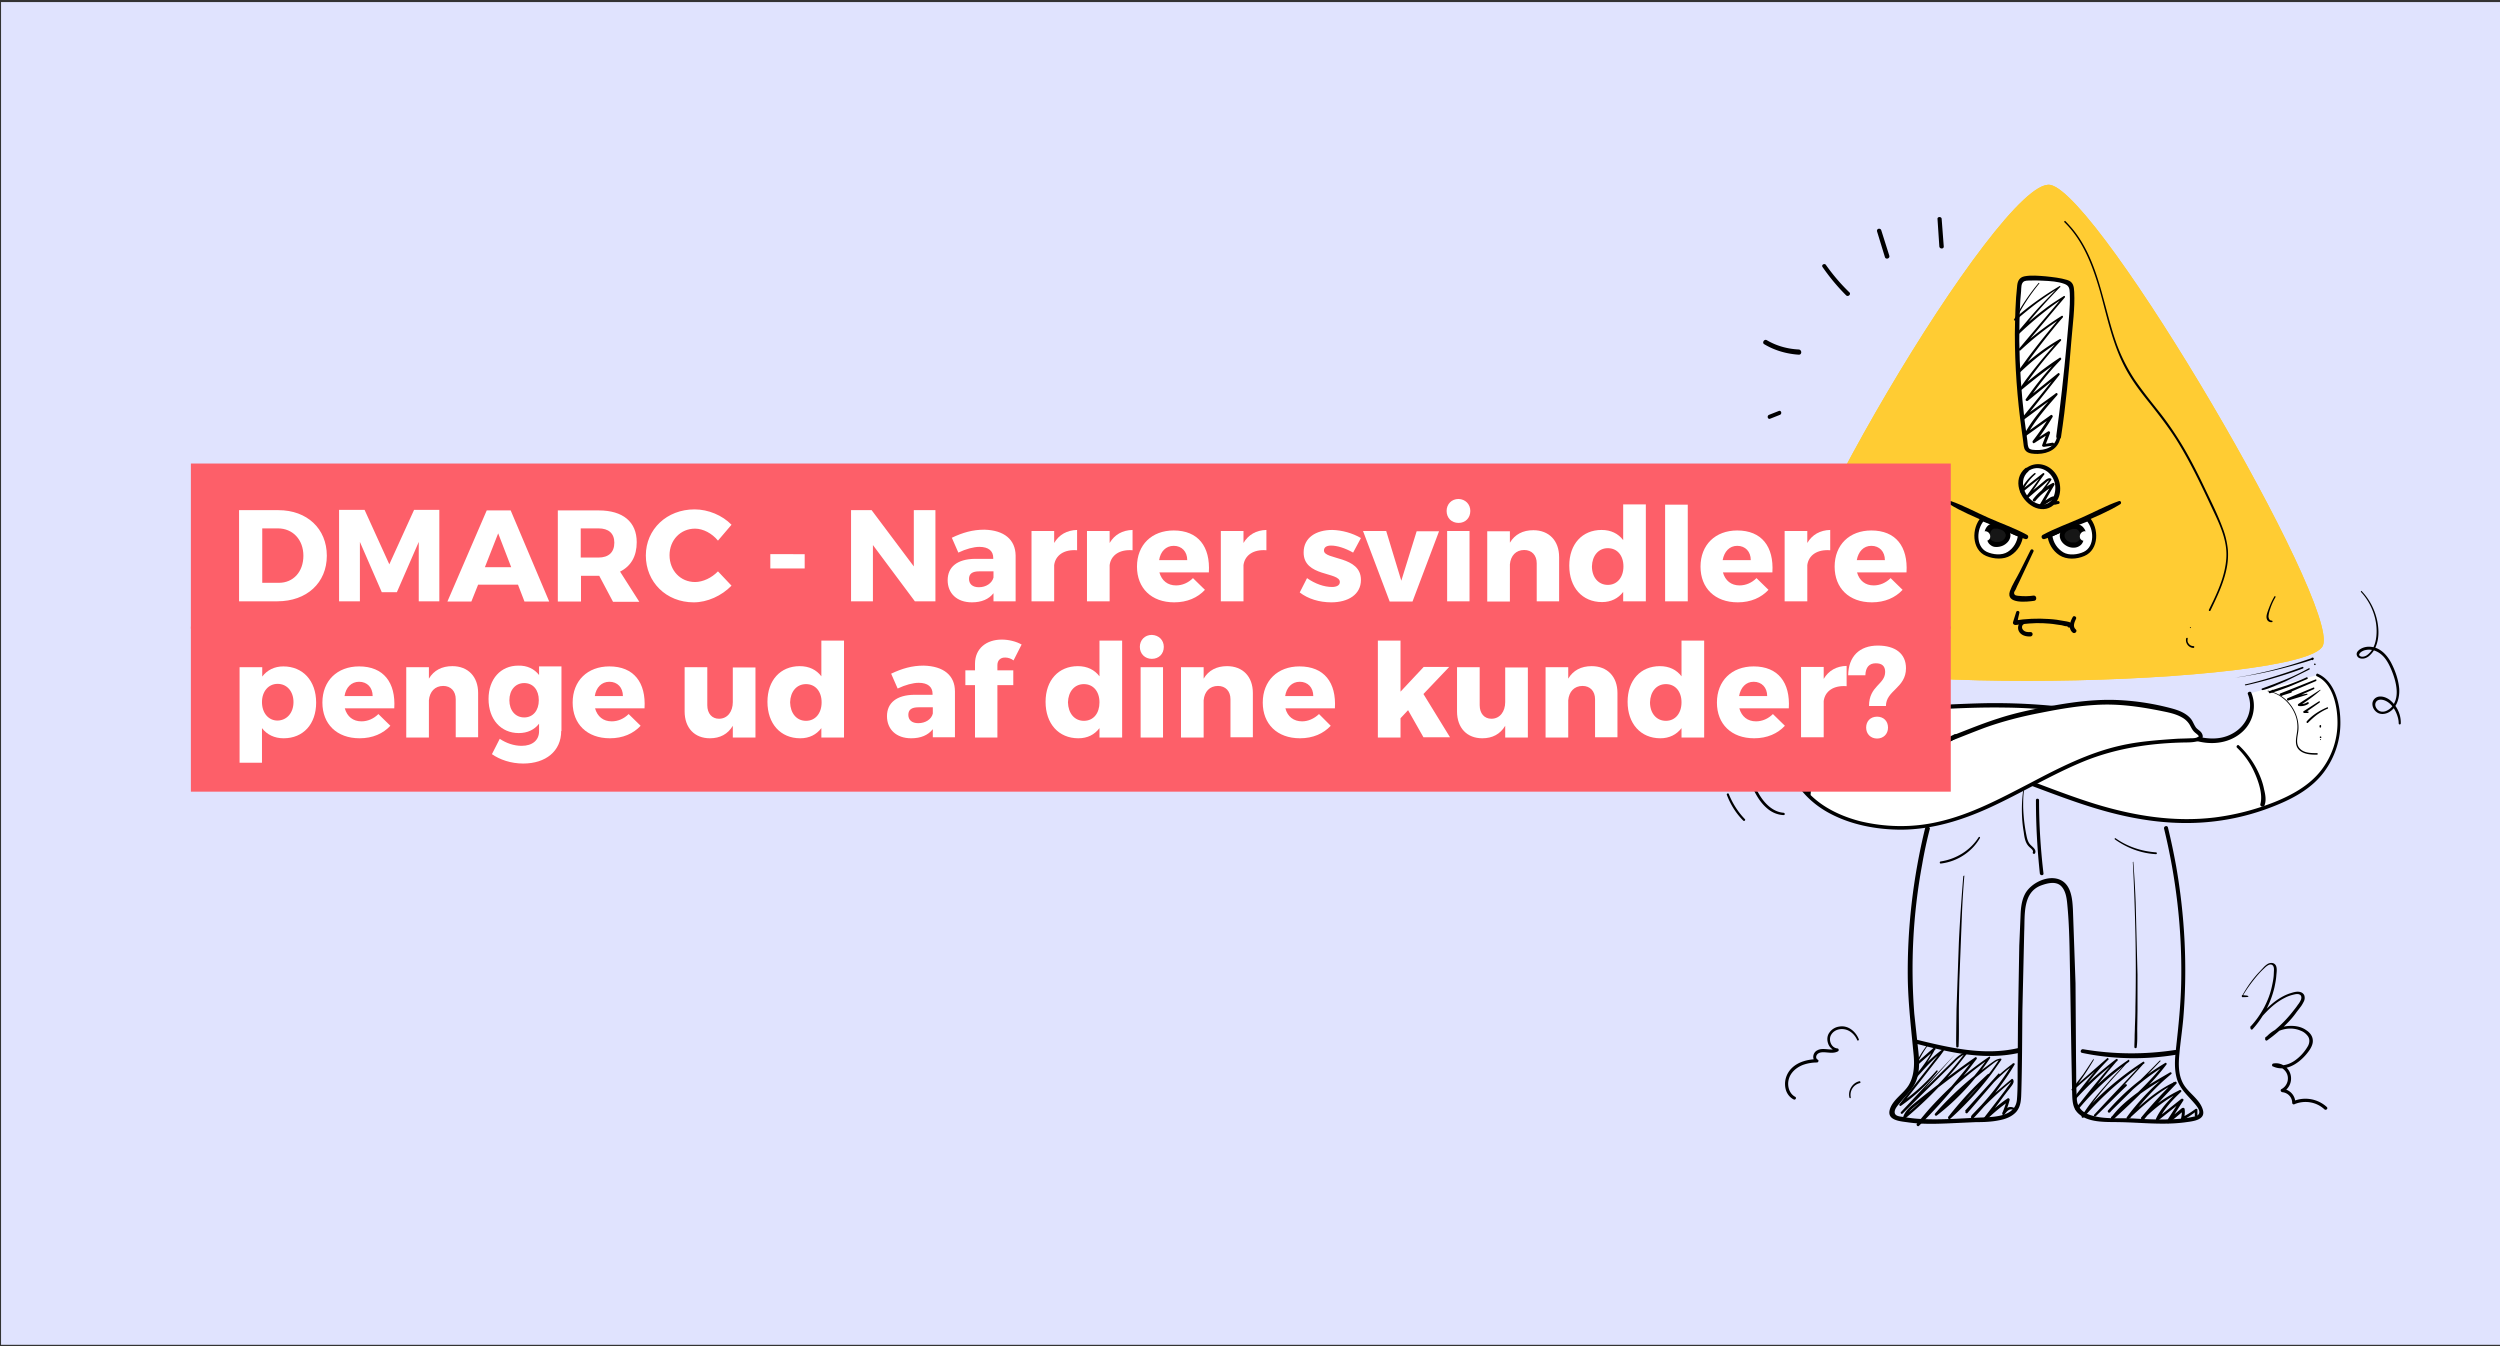 <svg xmlns="http://www.w3.org/2000/svg" viewBox="0 0 960 517" xmlns:v="https://vecta.io/nano"><rect x="0" y="0" width="960" height="517" fill="#333333" stroke="none"/><path fill="#e0e3fe" d="M.4.8h960v515.6H.4z"/><g fill="#fc3"><use href="#B"/><use href="#B"/></g><path d="M779.7 211.3l-4.2 8.4c-1.2 2.4-2.8 4.8-3.7 7.3-1.7 5.1 6.7 4.1 9.4 3.7 1.1-.2.9-2.1-.3-2-1.9.3-3.9.3-5.8.1-.8-.1-1.6-.1-1.7-1.1 0-.4.4-1 .6-1.3.4-1 .9-2 1.4-3l5.4-11.5c.5-.7-.7-1.4-1.1-.6h0z"/><path fill="#fff" d="M787.1 205.5c0 .7.2 1.3.4 2 1 3 3.9 6 7.2 6.2l2.1-.1c1.1-.1 2.1-.3 3.2-.7 3.9-1.6 4.5-5.2 3.9-8.9-.3-1.7-1-3.4-2.2-4.6-.4.1-.7.3-1.1.4-4.6 1.7-9.1 3.7-13.5 5.7z"/><path d="M786.2 205.5c.3 3.1 2 6 4.6 7.7 2.8 1.8 6.6 1.6 9.6.3 5.7-2.4 5.7-10.8 1.9-14.9-.2-.2-.5-.3-.8-.2-5 1.9-9.9 4.1-14.8 6.3-1 .5-.1 1.9.9 1.5 4.7-2.1 9.5-4.3 14.4-6.1l-.8-.2c2.9 3.1 3.3 9.9-1 12-2.3 1.1-5.7 1.5-7.9.2-2.3-1.4-3.9-3.8-4.2-6.5-.3-1.2-2-1.2-1.9-.1z"/><path fill="#161616" d="M799.7 205.8c0 .4-.1.8-.3 1.1-2.3 5-10.3.4-7-3.4.9-1.1 3.6-1.8 4.9-1.5 1.7.3 2.5 2.2 2.4 3.8z"/><path d="M799.4 205.8c0 .5-.3 1-.7 1.3-.1.1-.3.2-.4.4l-.2.2c-.1.1 0 0 0 0l-.1.1c-.1.1-.2.2-.4.2 0 0-.1 0-.1.1 0 0 .1-.1 0 0-.1 0-.2.1-.2.1-.1.1-.3.1-.4.1h-.2-.1c-.1 0 .2 0 0 0h-.9c-.2 0 .2 0-.1 0h-.2c-.1 0-.3-.1-.4-.1s-.1 0-.2-.1c-.1 0-.2-.1-.1 0-.1-.1-.3-.1-.4-.2s-.2-.1-.4-.2c-.1 0-.1-.1-.2-.1-.1-.1.1 0 .1 0l-.1-.1-.3-.3c-.1-.1-.1-.1-.1-.2l-.1-.1c.1.1-.1-.1-.1-.1 0-.1-.1-.1-.1-.2s-.1-.1-.1-.2-.1-.2 0-.1c0-.1-.1-.2-.1-.4v-.2c0-.1 0 .2 0 0v-.4c0-.2 0 .2 0 0 0-.1 0-.2.1-.2 0-.1 0-.1.1-.2.1-.2-.1.1 0-.1s.2-.3.3-.4 0 0 0 0l.1-.1c0-.1.1-.1.2-.2l.1-.1c-.1.1 0 0 .1 0l.1-.1c.3-.2.7-.4 1.1-.5.2-.1.4-.1.6-.2.1 0 .2 0 .3-.1.1 0 .4-.1.2 0h.7.3.1c.1 0-.2-.1 0 0 .1 0 .2.1.3.1 0 0 .2.1 0 0-.1-.1.1.1.1.1.1 0 .3.2.2.1l.3.3.1.1c.1.1-.1-.1 0 0s.1.2.2.3.1.2.2.3-.1-.2 0 0c0 .1 0 .1.1.2.1.2.2.5.2.7 0 .1.1.2.1.4 0 .1 0 0 0 0v.3c0 .5.4.9.9 1s1-.2 1.1-.7c.2-1.2 0-2.5-.8-3.5-.7-1-1.9-1.6-3.2-1.6-1.2 0-2.3.3-3.4.8a4.73 4.73 0 0 0-2.2 2c-1.7 3.2 1.8 6.5 5 6.3 1 0 1.9-.4 2.6-1 .9-.8 1.2-2 1.2-3.2-.1-.7-.7-.7-.8-.3z"/><path d="M813.7 192.4c-4.9 1.7-9.6 4.3-14.4 6.4-4.9 2.2-10.1 4-14.9 6.6-.9.5-.3 1.9.7 1.6 4.9-1.6 9.7-4.2 14.5-6.3 4.9-2.2 10.1-4.3 14.6-7.1.6-.4.2-1.4-.5-1.2z"/><path d="M801.5 204.4c-.5-.6-1.5-.5-2.1 0s-.9 1.3-.7 2.1 1 1.3 1.8 1.1c1-.3 1.3-1.5 1.3-2.5m-26 .4c0 .7-.2 1.3-.4 2-1 3-3.9 6-7.2 6.2-.7 0-1.4 0-2.1-.1-1.1-.1-2.1-.3-3.2-.7-3.9-1.6-4.5-5.2-3.9-8.9.3-1.7 1-3.4 2.2-4.6.4.1.7.3 1.1.4 4.5 1.7 9 3.7 13.5 5.7z" fill="#fff"/><path d="M774.9 205.5c-.3 2.6-1.7 5-3.9 6.4-2.3 1.5-5.7 1.1-8.1 0-4.3-2.1-3.9-8.9-1-12l-.8.2c4.9 1.9 9.6 4 14.4 6.1 1 .5 1.9-1 .9-1.5-4.9-2.2-9.8-4.4-14.8-6.3-.3-.1-.6 0-.8.2-3.8 4.1-3.8 12.5 1.9 14.9 2.9 1.2 6.7 1.5 9.4-.2s4.5-4.6 4.8-7.9c-.2-1-1.9-1-2 .1z"/><path fill="#161616" d="M763.1 205.8c0 .4.1.8.3 1.1 2.3 5 10.3.4 7-3.4-.9-1.1-3.6-1.8-4.9-1.5-1.6.3-2.5 2.2-2.4 3.8z"/><path d="M762.8 205.8c.1 1.1.3 2.2 1 3 .6.6 1.3 1.1 2.1 1.2 1.7.2 3.4-.3 4.6-1.4 1.2-1 1.9-2.7 1.3-4.2-.7-2.1-2.8-3.1-4.9-3.4-1.4-.2-2.7 0-3.7 1-1 1.1-1.4 2.6-1.1 4 .1.5.6.8 1.1.7s.9-.5.9-1v-.2s0-.2 0 0c0 .1 0 0 0 0v-.2c.1-.2.1-.4.2-.7 0-.1.1-.2.1-.3 0 0 .1-.2 0-.1s0 0 0 0c.1-.2.2-.4.4-.6.1-.1 0 0 0 0l.1-.1.2-.2c.1-.1 0 0 0 0l.1-.1c.1 0 .1-.1.2-.1 0 0 .2-.1.1 0-.1 0 .2-.1.2-.1s.3-.1.1 0c-.2 0 .1 0 .2 0h.3.6c.2 0-.2 0 0 0h.1c.1 0 .3 0 .4.1.2.1.4.1.7.2.1 0 .2.1.3.1s.1 0 .2.1c.1 0 .1.1 0 0l.6.3c.1 0 .2.1.2.2.1.1 0 0 0 0l.1.1.2.2c0 .1.1.2 0 0 .1.1.2.3.3.4.1.2 0-.1 0 .1 0 .1 0 .1.1.2 0 .1 0 .1.1.2v.1c0 .1 0-.2 0-.1v.4c0 .1 0 .2 0 0v.2c0 .1-.1.2-.1.4 0 .1.1-.2 0-.1v.1c0 .1-.1.1-.1.2-.1.1-.2.2-.2.4.1-.1.1-.1 0 0l-.2.2-.3.3-.1.1c.1-.1-.1.1-.1.1-.3.2-.5.3-.8.4-.1.1.2-.1 0 0h-.1c-.1 0-.1.1-.2.1-.2.1-.3.1-.5.1h-.2-.1.1-.5-.5c.2 0 0 0-.1 0s-.2 0-.3-.1c-.2 0-.3-.1-.5-.2h-.1c-.1 0 .2.1 0 0-.1 0-.2-.1-.2-.1-.1 0-.1-.1-.2-.1l-.1-.1c-.1-.1.1.1 0 0-.2-.1-.3-.3-.4-.4-.2-.1-.3-.3-.4-.4-.2-.3-.4-.6-.4-1-.2-.3-.8-.3-.8.1z"/><path d="M748.6 193.6c4.5 2.8 9.7 4.9 14.6 7.1 4.7 2.2 9.5 4.7 14.5 6.3 1 .3 1.6-1.1.7-1.6-4.7-2.6-10-4.4-14.9-6.6-4.8-2.1-9.5-4.7-14.4-6.4-.7-.2-1.1.8-.5 1.2h0z"/><path fill="#fff" d="M761.4 204.4c.5-.6 1.5-.5 2.1 0s.9 1.3.7 2.1-1 1.3-1.8 1.1c-1-.3-1.3-1.5-1.3-2.5"/><path d="M774.2 235.1l-1.2 3.8c-.2.7.5 1.2 1.1 1.1 3.4-.5 6.8-.8 10.2-.7 1.8.1 3.6.2 5.3.5l2.1.3c.3.1 2.3.7 2.2.2l1.1-1.1h-.1c-1-.3-1.6 1.2-.7 1.7h0c.4.2 1 .1 1.3-.4.1-.1.1-.3.1-.4 0-1.4-1.9-1.4-2.8-1.6-2-.4-4.1-.7-6.1-.8-4.4-.3-8.8-.1-13.2.6l1.1 1.1c.2-1.3.5-2.6.8-3.9.4-.9-1-1.3-1.2-.4h0z"/><path d="M776.4 238.6c-1.4.7-1.8 2.4-1.2 3.7.8 1.7 2.8 2.2 4.5 2.1 1.1-.1 1.1-1.7 0-1.7-1 .1-2.2 0-2.9-.9-.5-.6-.5-1.7.3-2.1.7-.4.1-1.5-.7-1.1h0zm19.5-1.6c-1 1.8-1.9 4.3 0 5.9.8.7 2-.5 1.2-1.2-1.3-1.1-.5-2.8.1-4.1.4-.7-.9-1.5-1.3-.6z"/><path fill="#fff" d="M778.3 180.3c4-3.2 9.5-.8 11.2 3.6 1 2.6 1.1 5.8-.5 8.1-5.9 8.3-18.4-5.4-10.7-11.7z"/><path d="M778.7 181c4-3 9.1-.2 10.3 4.3.9 3.5-.6 8.9-5.2 8.4-5.6-.6-9.6-8.7-4.9-12.7.8-.7-.4-1.9-1.2-1.2-5.1 4.3-2.2 12 3.1 14.8 2.5 1.3 5.5 1.3 7.7-.6 3.3-2.9 3.3-8.4 1-11.9-2.6-3.9-7.7-5.2-11.5-2.3-.8.5-.1 1.7.7 1.2z"/><path fill="#fff" d="M790.6 167.8c-.4 2.8-2.2 4.6-4.9 5.4-1.6.4-6 .7-7.2-.6-.2-.3-.4-.7-.4-1.1-3.1-20.2-4.4-41.4-2.5-61.7 0-.6.2-1.3.5-1.8.6-.8 1.7-.9 2.6-1 4.8-.3 9.7.1 14.4 1.3.7.2 1.5.4 2 1 .4.5.5 1.2.6 1.9.3 3.9 0 7.7-.3 11.6-1.4 15-2.6 30.1-4.8 45z"/><path d="M789.9 167.7c-.8 4.1-4.5 5.3-8.3 5.1-.6 0-1.8-.1-2.3-.5-.7-.6-.7-2.2-.8-3.1l-1.1-8.1c-1.2-10.1-1.9-20.2-2-30.3 0-5.2.1-10.3.4-15.5l.3-3.5c.1-1.2-.1-3.1 1.2-3.8.9-.4 2.3-.2 3.3-.3 1.4 0 2.8 0 4.1.1 2.5.1 5.6.3 8 1.2 1.9.7 2 1.8 2.1 3.6.1 1.4 0 2.9 0 4.3-.2 5-.8 10.1-1.2 15.1-1.1 11.9-2.4 23.7-4 35.5-.2 1.1 1.6 1.6 1.8.5 1.9-12.3 3-24.7 4-37.1.5-6.2 1.4-12.5 1.1-18.8-.1-2.2-.4-3.9-2.7-4.6-2.6-.8-5.5-1.1-8.3-1.4-2.6-.2-5.5-.5-8.1 0-1.9.4-2.6 1.7-2.8 3.5-.7 6.1-.8 12.4-.9 18.6 0 12.4.9 24.7 2.6 36.9l.6 4.4c.2 1.1.1 2.6.9 3.5 1 1.3 3.3 1.3 4.7 1.3 4.1-.1 7.9-1.9 8.7-6.3.2-.8-1.1-1.2-1.3-.3z"/><path fill="#fff" d="M890 259.2c3.2 1.3 5.2 4.6 6.4 7.8 3.9 10.6 1.2 23.4-6.7 31.6-4.5 4.6-10.3 7.7-16.2 10-13.4 5.3-27.8 7.5-42.1 6.3-23.2-1.9-44.7-12.4-66.8-19.7-4.9-1.6-9.8-3.1-14.9-3.8-4.6-.6-9.2-1.7-13.8-.8-8.1 1.7-17.4 5-25.6 5.2-1.1-6.5 3.5-13.9 8.5-17.7 9.1-6.8 20.4-6.4 31.2-7 11.6-.6 23.3-.7 34.9.3 16.8 1.4 33.5 4.8 49.7 9.5 5.1 1.5 10.7 3.9 16.1 3.5 4.4-.3 8.7-2.3 11.3-5.8 2.7-3.4 3.6-8.4 1.8-12.3"/><path d="M889.7 259.7c6.2 2.8 7.9 11.6 7.9 17.8 0 6.6-2.2 13-6.2 18.2-4.5 5.9-11.3 9.6-18 12.3a94.06 94.06 0 0 1-22.9 5.9c-15.6 1.9-31-.6-46-5.2-14.8-4.6-28.9-10.9-43.7-15.5-4.3-1.3-8.6-2.2-13-2.8-4-.6-8.1-1.3-12.1-.5-8.5 1.6-16.7 4.8-25.4 5.1l.8.6c-.8-5.5 2.3-11.2 6.1-14.9 4-4 9.5-6.1 15-7.2 5.7-1.1 11.5-1.1 17.2-1.4 6.6-.3 13.2-.5 19.9-.4 13.2.1 26.4 1.5 39.4 4 6.3 1.2 12.6 2.7 18.9 4.3 3.1.8 6.2 1.6 9.3 2.6 2.9.9 5.8 1.9 8.7 2.4 5.6 1 11.5-.2 15.7-4.2 4-3.8 5.3-9.7 3.2-14.8-.3-.8-1.7-.2-1.3.6 2.3 5.7-.4 11.9-5.6 14.9-5.6 3.3-11.8 2.1-17.7.3-12.2-3.8-24.7-6.8-37.3-8.9-12.8-2.1-25.8-3-38.8-2.9-6.3.1-12.6.4-19 .7-5.4.2-10.8.5-16 1.9-10.2 2.7-21.2 11.8-19.4 23.6.1.4.4.6.8.6 7.9-.3 15.4-2.8 23.1-4.6 4.5-1.1 8.5-1 13-.3 4.2.6 8.3 1.3 12.3 2.5 15.7 4.5 30.7 11.4 46.4 16.1 15.3 4.6 31 6.9 46.9 4.7 8.1-1.1 15.9-3.3 23.4-6.5 6.4-2.7 12.7-6.4 17-12.1s6.6-12.7 6.4-19.8c-.1-6.4-2.1-15.1-8.5-18-.6-.5-1.2.6-.5.9h0z"/><path fill="#fff" d="M697.2 261.7c-8.9 5.8-13.2 17.4-11.2 27.8 4.4 23.5 31.8 30.5 52.5 27.8 26.3-3.5 47.8-23.1 73.5-29.7a101.63 101.63 0 0 1 17.4-2.7l8.3-.6c1.4-.1 9.6.4 6.8-2.7-.6-.6-1.3-1-1.9-1.6-.4-.6-.7-1.2-1-1.8-1.8-3.8-6.5-5-10.7-5.8-5-1-10.1-2-15.2-2.4-13.3-1.1-26.6 1.7-39.7 4.5-12.1 2.6-23.1 8-34.7 12.1-4.8 1.7-10.6 4.1-15.7 3.4-5-.7-10.8-2.3-14.3-6.2-.5-.5-.9-1.2-1.1-1.9-.2-.8-.2-1.7 0-2.5.7-4.1 2.9-7.7 6.2-10.3"/><path d="M696.8 261.1c-9.5 6.3-13.7 18.4-11.4 29.3 2 9.4 8.3 17 16.6 21.6 8.5 4.7 18.5 6.6 28.2 6.6 11.9-.1 23.2-3.6 33.9-8.5 12.2-5.6 23.6-12.6 36-17.7 12.5-5.1 25.9-7.1 39.4-7.3 1.8 0 7.9-.1 6-3.5-.6-1.1-1.9-1.5-2.5-2.6-.7-1.1-1-2.2-1.9-3.2-1.8-2-4.4-3-6.9-3.7-7-1.9-14.1-3-21.3-3.3-7.7-.3-15.4.6-23 1.9s-15.3 2.8-22.6 5.2c-7.2 2.3-14.2 5.3-21.3 8-3.3 1.3-6.7 2.5-10.1 3.6-3.5 1.1-7.1 2-10.7 1.4-3.1-.5-6.2-1.3-9-2.7-1.4-.7-2.7-1.6-3.8-2.7-1.7-1.8-1.5-3.7-.8-5.9a16.82 16.82 0 0 1 5.5-8.1c.8-.7-.3-1.8-1.1-1.1-2.3 1.8-4 4.1-5.2 6.7-1 2.2-2.1 5.3-.9 7.6 2.4 4.9 9.3 6.8 14.1 7.7 6.5 1.2 12.3-1.2 18.3-3.3 6.7-2.4 13.3-5.2 20-7.7 7-2.5 14.1-4.3 21.4-5.7 7.5-1.5 15.1-2.8 22.8-3.1 7.8-.3 15.3.8 22.9 2.3 2.9.6 5.9 1.1 8.5 2.6a7.71 7.71 0 0 1 3.1 3.1c.6 1.1 1 2 2 2.8.2.2 1.4 1 1.3 1.4 0 .1-.4.2-.5.3-.7.4-1.9.4-2.7.4-1.8.1-3.6.1-5.4.2-7.2.5-14.4 1-21.4 2.6-12.5 2.8-23.9 8.7-35.1 14.6-11.2 5.8-22.5 11.9-35 14.7-9.9 2.3-20.3 2.1-30.1-.3-9.1-2.4-18-7.1-23.1-15.3-6-9.4-6.1-22 .3-31.2 1.7-2.5 3.9-4.6 6.5-6.3.5-.7-.2-2-1-1.4h0z"/><path fill="#fff" d="M738.7 271.7c-8.5.2-23.7 2.2-29.8 8.8-1 1.1-1.9 2.8-1.2 4.1.1.2.3.4.5.4s.3-.1.5-.2l2.5-1.6c-.9.8-1.7 1.8-2.4 2.8-1.6 2.3-4.8 8.3-2.4 11 .8.9 2.1 1.2 3.1.7-.3 1.4.6 2.7 2 3 1.3.3 2.5-.5 2.9-1.7 1 1.8 3.3 2.4 5.1 1.4.5-.3.9-.7 1.2-1.1.3.9 1 1.5 1.9 1.7.9.1 1.8 0 2.6-.4 4.8-1.7 8.7-6.2 12.6-9.3 4-3.3 8.4-6.1 13-8.5"/><path d="M738.7 271c-7.6.1-15.6 1.1-22.7 4-3 1.2-6.3 2.9-8.3 5.6-.9 1.2-1.8 3.5-.6 4.8 1.3 1.4 3.3-.6 4.5-1.3l-1.1-1.4c-2.7 2.7-5.1 6.2-5.8 10.1-.6 3.2 1 7.2 5 5.9l-1.2-.9c-.4 4 5.1 5.5 6.8 1.8h-1.7c1.9 2.8 5.7 3.2 7.9.4l-1.7-.4c2.3 6.4 11.3-1 14-3.4 2.6-2.3 5.1-4.6 7.9-6.7 3.1-2.2 6.3-4.2 9.6-6.1.9-.5.1-1.8-.8-1.4-5.1 2.4-9.8 5.5-14.1 9.2-1.6 1.4-13 12.2-14.6 7.7-.2-.6-1.2-1.1-1.7-.4-1.3 1.6-3.5 1.8-4.7 0-.4-.5-1.4-.7-1.7 0-.8 1.9-3.3 1.4-3.1-.8a1.08 1.08 0 0 0-1-1h-.2c-4 1.2-2.5-4.6-1.8-6.4 1-2.4 2.5-4.6 4.4-6.5.7-.7-.2-2-1.1-1.4-.5.3-1.6 1.3-2.2 1.2-.9-.2 1-2.5 1.3-2.8.9-1 2-1.8 3.2-2.4 2.7-1.5 5.5-2.7 8.5-3.4 5.6-1.5 11.4-2.4 17.3-2.6.6-.1.6-1.4-.3-1.4h0z"/><path d="M712 290.2c-1.6 2.3-2.7 4.9-3.3 7.6-.2.8 1.1 1.1 1.2.3a23.62 23.62 0 0 1 2.8-7.4c.4-.6-.4-1-.7-.5h0zm6.1 1.1c-1.8 2-3.3 4.2-4.2 6.7-.1.4.1.7.5.8s.7-.1.8-.5a17.84 17.84 0 0 1 3.5-6.5c.3-.3-.2-.9-.6-.5h0zm6.1.7c-1.8 2-3.3 4.2-4.2 6.7-.1.4.1.7.5.8s.7-.1.8-.5a17.84 17.84 0 0 1 3.5-6.5c.3-.3-.2-.9-.6-.5zm13.9-19c.5.2 1 .5 1.2 1 .5.9 1.9.1 1.3-.8-.5-.8-1.3-1.4-2.2-1.7s-1.2 1.2-.3 1.5h0zM859 287.1c2.8 2.7 5.1 5.9 6.7 9.5 1.5 3.3 3.3 8.4 2.3 12.1-.3 1.1 1.3 1.5 1.6.5.7-1.9.3-4.1-.2-6.1-.4-2.1-1.1-4.1-2-6.1-1.8-4-4.4-7.7-7.6-10.7-.5-.6-1.3.3-.8.8h0zm-163.7 17.8c0-2.8 2.1-5.1 4-6.9 1-1 2.1-1.9 3.2-2.8 1.2-.8 2.5-1.5 3.8-1.9.8-.3.7-1.6-.2-1.5-1.7 0-3.2.8-4.5 1.8s-2.5 2.1-3.7 3.2c-2.2 2.2-4.4 4.8-4 8.1.1.8 1.4.8 1.4 0h0zm87.5-196.2c-3.6 4.3-6.7 8.9-9.3 13.9-.1.2 0 .4.1.5s.3.1.4-.1c2.7-2.3 5.5-4.6 8.4-6.8 2.9-2.1 5.8-4.1 8.8-6l-.3-.4-6.6 6.8c-2.2 2.3-4.3 4.7-6.3 7.1l-3.5 4.1c-.4.4.2 1.1.6.6 4.3-4.1 8.8-7.9 13.6-11.4 1.4-1 2.7-1.9 4.1-2.8l-.4-.5-13.3 15.7-3.8 4.5c-.2.2-.2.5 0 .6.2.2.4.2.6 0 5-4.7 10.4-8.9 16.1-12.6l-.4-.6c-4.5 5.3-8.8 10.6-13 16.2l-3.5 4.8c-.3.4.4.9.7.6 4.7-4.5 9.8-8.5 15.4-12l-.4-.6c-4.2 4.7-8.2 9.4-12 14.4-1.1 1.4-2.1 2.9-3.1 4.3-.3.4.3.9.7.6 4.8-4 9.7-7.8 14.9-11.4l-.5-.7c-4.7 4.9-9 10.2-12.9 15.8-.3.5.4.9.8.6l12.1-9.9-.6-.6c-4.5 5.8-9.1 11.4-13.7 17-.3.4.1 1.2.6.8l12.8-9.5-.5-.7c-4.4 4.9-8.8 9.8-12 15.6-.2.4.3 1.1.7.7l9.9-7.1-.7-.7c-2 3.4-4.3 6.7-6.7 9.8-.3.4.1 1.2.6.8l5.7-3.6-.8-.6c-.6 1.7-1.3 3.3-1.9 5-.2.4.3.7.7.7 1.2-.2 2.4-.3 3.5-.5.7-.1.4-1.2-.3-1.1l-3.5.6.7.7c.6-1.7 1.3-3.3 1.9-5 .1-.3-.1-.6-.4-.7-.1 0-.3 0-.4.1l-5.6 3.6.7.7c2.4-3.2 4.7-6.5 6.7-9.9.2-.4-.3-1-.7-.7l-9.9 7.1.7.7c3.1-5.7 7.4-10.6 11.7-15.5.3-.4-.1-1-.5-.7-4.3 3.2-8.6 6.2-12.9 9.3l.6.8 13.6-17.1c.2-.2.1-.4 0-.6-.2-.2-.4-.2-.6 0l-12.2 9.8.8.6c3.7-5.6 7.9-10.9 12.6-15.7.3-.3-.1-1-.5-.7-5.3 3.5-10.3 7.4-15.1 11.5l.7.6c3.5-5.1 7.3-10.1 11.4-14.8 1.1-1.3 2.3-2.6 3.5-3.9.1-.1.1-.4 0-.5s-.3-.1-.4-.1c-5.7 3.3-11 7.3-15.7 11.9l.7.6c3.9-5.6 8.1-11.1 12.4-16.4 1.2-1.5 2.5-3 3.7-4.4.3-.3-.1-.8-.4-.6-5.9 3.7-11.4 7.9-16.4 12.6l.6.6 13.2-15.8 3.8-4.5c.2-.3-.1-.7-.4-.5-2.5 1.6-5.1 3.2-7.5 5.1-2.4 1.8-4.7 3.7-6.9 5.6-1.3 1.1-2.5 2.3-3.7 3.5l.6.6c4-5 8.1-9.8 12.4-14.4l3.7-3.9c.1-.1.1-.2 0-.3s-.2-.1-.3 0c-6.2 3.7-12.1 7.9-17.5 12.7l.6.4c2.5-5 5.5-9.6 9-13.9.4-.3.1-.6-.1-.4h0zm-1.6 73c-2.3 1.9-4.2 4.2-5.4 6.9-.1.2 0 .5.2.6s.4.1.5-.1l8.5-6.9-.5-.4-3.2 4.4-3.2 4.4c-.3.5.4.9.7.6l4.2-3.6 2.1-1.8c.3-.3.7-.6 1-.9.3-.2.7-.6 1.1-.3l-.1-.5c-1.9 2.8-4 5.4-6.4 7.8l.7.7c2-2.5 4.5-4.5 7.3-6.1l-.7-.7-4.7 7.9c-.2.3-.1.6.2.8.2.1.4.1.5 0l3.4-2.1c.2-.1 1-.8 1.2-.4.2.3 0 .8-.1 1.1s.1.6.4.7h.3c.4-.1.8-.2 1.3-.3.7-.2.4-1.2-.3-1.1-.4.1-.8.2-1.3.2l.7.7c.2-.6.2-1.3 0-1.9-.3-.6-.9-.9-1.5-.7-.8.2-1.5.8-2.2 1.2l-2.4 1.5.8.8a327.46 327.46 0 0 1 4.6-8c.1-.2 0-.6-.2-.7a.45.45 0 0 0-.5 0c-2.9 1.5-5.5 3.6-7.5 6.2-.4.5.3 1.2.7.7a80.12 80.12 0 0 0 6.3-8.1c.1-.2 0-.4-.1-.5-.7-.4-1.4 0-2 .4-.8.7-1.7 1.4-2.5 2.1l-5 4.1.7.6c1-1.5 2.1-3 3.1-4.4 1-1.5 2-3 3.1-4.4.2-.3-.2-.7-.5-.5l-8.7 6.8.7.5c1.2-2.7 2.9-5 5.1-6.9.3-.2-.1-.6-.4-.4h0zm89.7 83.8c4.6.8 8.5 4.3 10.3 8.6.9 2.1 1.2 4.4.9 6.7-.3 2.4-1.2 5.3.8 7.2 1.8 1.7 4.5 1.8 6.8 1.8.2 0 .3-.1.3-.3s-.1-.3-.3-.3c-2.1 0-4.7 0-6.3-1.5-2.2-1.9-1-5-.8-7.5.3-4.5-1.8-8.9-5.1-11.8-1.9-1.6-4.2-2.7-6.6-3.2-.1 0-.2.3 0 .3h0zm15.7-8.9c-2.9 1.6-5.9 3.1-8.9 4.3l-4.5 1.8-4.6 1.7c-.3.2-.1.6.2.6 1.6-.3 3.2-1 4.7-1.6l4.4-1.9 8.9-4.4c.3-.2.1-.6-.2-.5h0z"/><path d="M885.7 260.1c-2.3 1.1-4.7 2-7.1 2.9l-7.2 2.4.3.7 1.2-.6c.4-.2 0-.8-.3-.6l-1.2.6c-.4.2-.1.8.3.7 2.5-.7 4.9-1.6 7.3-2.5l7.1-3c.2-.3-.1-.8-.4-.6h0zm3.5.8l-6.8 2.7-6.8 2.7c-.5.2-.1 1 .4.9l3.8-1.2c.2-.1.3-.2.2-.4s-.2-.3-.4-.2l-3.9 1 .3.9 6.6-2.9 6.8-2.9c.2-.3.1-.7-.2-.6h0zm-.8 3.1l-9.9 4.1c-.5.2-.3 1.1.2.9l7.2-2.2c.3-.1.2-.5-.1-.4a45.78 45.78 0 0 0-7.3 1.8l.3.8 9.8-4.4c.2-.2.1-.7-.2-.6h0zm2.5.9l-8.3 5.4c-.3.2-.3.7.1.8 1.3.2 2.6-.1 3.7-.8.4-.3 0-.9-.4-.6-1 .6-2.1.8-3.3.6l.2.8c2.8-1.8 5.5-3.7 8-5.9.3-.1.1-.4 0-.3h0zm-.4 4.4l-5.9 3.8c-.2.1-.2.4-.1.5s.2.2.3.2h1.4c.2 0 .3-.2.3-.3 0-.2-.1-.3-.3-.3-.5 0-1-.1-1.4-.1l.2.7 5.7-4c.3-.2.1-.6-.2-.5h0zm3.2 2.3c-2.9 1.2-5.8 3-7.9 5.4-.3.4.2.9.5.5 1.1-1.1 2.3-2.2 3.5-3.1 1.3-.9 2.6-1.7 4.1-2.3.2-.2 0-.6-.2-.5zm-3 7.1v.4c0 .1 0 .2.1.2.1.1.2.1.2.1.1 0 .2 0 .2-.1.1-.1.1-.2.1-.2v-.4c0-.1 0-.2-.1-.2-.1-.1-.2-.1-.2-.1-.1 0-.2 0-.2.1s-.1.2-.1.2zm.4 4.7c.2 0 .3-.1.3-.3 0-.1-.1-.3-.3-.3s-.3.1-.3.3.1.3.3.3z"/><use href="#C"/><path d="M702.5 263.7c7.7 1.9 15.4 3.6 23.2 5l6.6 1.1v-.8c-.4.1-.8.1-1.2.2s-.3.7.1.7.8-.1 1.3-.1c.4 0 .5-.7.1-.7-7.8-1.2-15.7-2.5-23.4-4.2l-6.5-1.5c-.4-.1-.5.2-.2.3h0zm.6 2c.1 1 1.1 1.5 1.9 1.8 1.3.5 2.7.8 4.1 1.1 2.9.6 5.9 1.1 8.8 1.3.5 0 .5-.8 0-.8-2.8-.2-5.5-.6-8.2-1.1l-4-.8c-1-.2-1.9-.6-2.4-1.6.1-.2-.2-.1-.2.1h0zm.8 4.6a40.67 40.67 0 0 1 6.6 3.3c.1.1.3 0 .4-.1s0-.3-.1-.4a34.71 34.71 0 0 0-6.8-3.1c-.3-.1-.4.2-.1.3h0zm-.5 3.8l3.9 2.7c.3.2.6-.3.3-.5l-4-2.6c-.2-.2-.4.2-.2.4h0zm.3 3.6l2.6 2.2c.1.1.3.1.4 0s.1-.3 0-.4l-2.6-2.2c-.1-.1-.3-.1-.4 0s-.1.3 0 .4h0zm-7.6-13.4c1.9 2.2 3.1 4.8 3.4 7.7.1 1.5 0 3.1-.3 4.5-.3 1.5-.5 3-.3 4.5.1 1.4.8 2.7 1.9 3.6.3.2.7-.2.4-.4-2.4-2-1.6-5.5-1.2-8.1.4-2.8.1-5.6-1.1-8.2a12.25 12.25 0 0 0-2.6-3.8c-.1-.2-.4 0-.2.2h0zm96.6-179c7.3 7.1 10.9 16.9 13.7 26.6 2.9 10.4 5 21.2 10.4 30.7 2.6 4.6 5.9 8.8 9.2 12.9 3.4 4.3 6.7 8.6 9.7 13.3 5.9 9.4 10.5 19.5 15.2 29.5 2.4 5.2 4.4 10.4 4 16.1s-2.5 11-4.9 16.1l-1.8 3.7a.34.34 0 0 0 .6.3c2.4-5 4.9-10.1 6.1-15.6a26.38 26.38 0 0 0 .6-7.9c-.3-2.7-.9-5.4-1.9-8-1.9-5.2-4.4-10.2-6.8-15.2-2.4-5.1-5-10.2-7.8-15.1-2.8-4.8-5.8-9.3-9.2-13.7-3.4-4.3-6.9-8.6-10-13.1-3.1-4.7-5.6-9.7-7.4-15-1.8-5.2-3.1-10.6-4.6-16-2.6-9.7-5.7-19.6-12.3-27.4-.8-.9-1.6-1.8-2.5-2.7-.1 0-.5.3-.3.5h0z"/><use href="#C" x="-50" y="-43"/><path d="M839.5 245.1c-.5 1.8 1 3.7 2.8 3.7.2 0 .3-.2.3-.4s-.2-.3-.3-.3c-.7 0-1.4-.3-1.8-.9-.5-.5-.6-1.3-.4-1.9 0-.2-.1-.3-.2-.4-.2 0-.3.1-.4.2h0zm33.9-16.1c-1.1 1.8-1.9 3.8-2.6 5.8-.3.9-.7 2-.3 3 .3.8 1.1 1.2 1.9 1.1.4 0 .3-.6-.1-.6-.9 0-1.2-1-1.2-1.7.1-.9.3-1.8.6-2.6a21.83 21.83 0 0 1 2.1-4.7c.1-.1 0-.3-.1-.3-.1-.1-.3-.1-.3 0h0zm-182 10.2c-1 3.7 2.3 7.8 6.1 7.6.5 0 .5-.7 0-.7-3.4.2-6.4-3.4-5.6-6.7 0-.1-.1-.3-.2-.3-.1-.1-.3 0-.3.1zm11.1 10.1l1.3.4c.2 0 .3 0 .4-.2 0-.2-.1-.3-.2-.4l-1.3-.4c-.2 0-.3 0-.4.2s0 .3.2.4h0zm36.8 68.5c-4.7 19.2-7 38.9-6.7 58.6.2 9.5 1.3 18.8 2.2 28.3.4 4 .3 8.3-1.8 11.9-2 3.4-6.5 5.8-7.4 9.8s4.6 4.2 7.2 4.6c4.9.7 9.8.6 14.8.4l11.1-.5c3 0 6-.1 8.9-.7 2.3-.4 4.8-1.3 6.5-3.1 2.1-2.3 2-5.3 2.1-8.2.3-10.3.3-20.5.4-30.8l.7-30.4c.3-6.3-.7-15 6.5-17.7 2.5-.9 5.9-1.8 7.9.5 1.5 1.7 1.9 4.3 2.1 6.4.9 8.9.9 18 1.1 26.9l.5 30.6.3 15.3c.1 2.8.1 5.6 2.2 7.7 3.8 3.8 10.6 3.4 15.5 3.5 8.5.1 17 1.2 25.5.1 2.7-.4 8.2-.7 7-4.8-1.1-4-5.4-6.4-7.4-9.8-2.1-3.6-2-7.9-1.6-11.9.4-4.5 1.1-9 1.5-13.6 1.6-19.5.6-39.2-2.8-58.5-.9-4.9-1.9-9.7-3.1-14.6-.2-1-1.7-.6-1.5.4 4.6 18.9 6.9 38.4 6.6 57.9-.1 9.1-1.1 18.2-2.1 27.3-.4 3.7-.6 7.5.5 11.1 1.2 3.7 4 6.1 6.5 9 .7.8 1.8 2.1 2 3.1.4 2-1.9 2.1-3.1 2.4-2.4.5-4.9.7-7.4.8-4.9.2-9.8 0-14.7-.3-5.7-.3-12 .5-17.4-1.6-2.7-1.1-4.3-3.1-4.4-6-.3-4.8-.2-9.7-.3-14.5l-.2-29.8-1-28.4c-.2-3.8-.6-9-4.4-11.1-4.7-2.6-11.9.9-14.1 5.4-1.2 2.4-1.5 5.2-1.6 7.9l-.5 11.8-.5 29.4-.1 15c-.1 4.9.1 9.9-.3 14.7-.6 6.3-8.2 6.6-13.1 6.8-7.8.3-15.6 1-23.4.6-2.5-.1-4.9-.4-7.3-.8-1.3-.2-3.5-.3-3.1-2.3.2-1.2 1.5-2.5 2.2-3.4 2.5-3 5.3-5.4 6.4-9.3 1-3.4.8-7.1.4-10.6l-1.5-13.9c-1.5-19.2-.5-38.5 3-57.4a163.64 163.64 0 0 1 3-13.9c-.2-.8-1.6-1.2-1.8-.3h0zm42.5-10.5c0 9.4.5 18.7 1.5 28.1.1.9 1.5.9 1.4 0-1.1-9.3-1.7-18.7-1.7-28.1 0-.4-.3-.6-.7-.6-.3 0-.5.3-.5.6z"/><path d="M799.5 404.3c11.9 2.5 24.2 2.7 36.2.7 1.2-.2.7-1.9-.5-1.8a110.03 110.03 0 0 1-35.3-.3c-.9-.1-1.3 1.2-.4 1.4h0zm-64-3.6c12.9 3.4 26.5 6.6 39.8 3.6 1.2-.3.7-2-.5-1.8-13 3-26.3-.2-39-3.3-.8-.2-1.2 1.2-.3 1.5h0z"/><path d="M803.9 406.6l-3.9 5.9-4.4 5.7c-.1.2-.1.4 0 .5s.4.1.5 0l13.7-12-.5-.5c-4.7 4.6-8.7 9.8-12.7 15-.3.4.4.9.7.6 4.9-5.3 10.1-10.3 15.9-14.5l-.4-.6c-4.3 4.7-8.3 9.6-12.3 14.6l-3.4 4.3c-.4.5.3 1.1.7.7 4.5-5.5 9.6-10.5 15.1-15 1.6-1.3 3.2-2.5 4.8-3.7l-.3-.4c-1.2 1.4-2.6 2.6-3.8 4-1.2 1.3-2.5 2.6-3.7 4-2.4 2.7-4.8 5.4-7 8.3-1.2 1.6-2.4 3.3-3.5 5.1-.3.4.4.9.7.5 5.4-6.2 11.3-11.8 17.8-16.8 1.8-1.4 3.7-2.7 5.6-4l-.4-.5c-4.8 5.3-9.8 10.5-14.7 15.7l-4.2 4.5c-.2.2-.2.5 0 .6.2.2.4.2.6 0 4-3.8 7.8-7.8 11.8-11.6.4-.4-.2-.9-.6-.6L804.2 428l.6.6 14.5-15.9 4.1-4.5c.2-.2-.1-.6-.4-.5-6.9 4.5-13.3 9.6-19.1 15.5l-4.7 5.1.7.5c3.9-6.1 8.6-11.6 13.5-16.9 1.4-1.5 2.7-3.1 4.2-4.5.2-.2-.1-.6-.3-.4-5.9 4-11.4 8.7-16.3 14-1.4 1.5-2.7 3-4 4.6l.7.6 11.9-14.9 3.5-4.1c.1-.1.1-.4 0-.5s-.3-.1-.5 0c-5.7 4.4-11.2 9.1-16.1 14.5l.7.6c3.9-5.2 7.8-10.3 12.4-14.9.3-.3-.2-.8-.5-.5l-13.7 12 .5.5c3-3.8 5.7-7.8 8.1-11.9 0-.1 0-.2-.1-.2.1-.3 0-.3 0-.2h0zm25.4.7a541.12 541.12 0 0 1-15.3 15l-4.5 4.2.7.7c4.9-5.5 10.3-10.5 16.3-14.8 1.7-1.2 3.4-2.4 5.2-3.5l-.5-.6c-4.7 5.9-10.2 11.3-15.8 16.4-1.6 1.5-3.2 2.9-4.8 4.3l.8.8c4.6-5.8 10.6-10.1 16.8-14 1.8-1.1 3.5-2.2 5.3-3.2l-.5-.6c-4.8 3.9-9.2 8.2-13.1 12.9-1.1 1.3-2.2 2.7-3.2 4.1-.4.5.4 1 .8.6 4.3-3.9 8.5-7.9 13.5-11.1 1.4-.9 2.9-1.7 4.4-2.4l-.6-.7c-4.4 4.3-8.6 8.9-12.5 13.6-.5.5.3 1.3.8.8 4.1-4.2 8.9-7.8 14.2-10.5l-.5-.7c-3.4 3.4-6.9 6.6-8.9 11-.1.3 0 .6.2.8.2.1.5.1.6-.1l9.5-7.6-.8-.6-5.4 8.4c-.4.6.4 1 .9.7 2-1.6 3.9-3.2 5.8-4.8l-.9-.4c.1 1.2 0 2.3-.3 3.5-.1.3.1.6.4.7.1 0 .3 0 .4-.1 1.8-1 3.6-2.2 5.2-3.5l-.7-.4v2.2a.47.47 0 0 0 .5.5c.2 0 .4-.2.5-.5v-2.2c0-.3-.2-.5-.5-.4-.1 0-.2 0-.3.1-1.6 1.2-3.4 2.3-5.2 3.2l.8.6c.3-1.2.5-2.5.3-3.8 0-.3-.3-.5-.6-.5-.1 0-.3.1-.4.1l-5.8 4.8.9.7 5.4-8.4c.3-.5-.4-.9-.8-.6l-9.6 7.6.9.7c1.9-4.3 5.2-7.8 8.6-11 .4-.4-.1-.9-.5-.7-5.4 2.6-10.4 6.2-14.5 10.5l.8.8c3.9-4.8 8.1-9.3 12.4-13.7.2-.2.2-.5 0-.7-.1-.1-.4-.2-.5-.1-5.4 2.5-10 6.1-14.4 10.1-1.2 1.1-2.5 2.2-3.7 3.4l.8.6c3.5-5 7.6-9.5 12-13.7 1.3-1.2 2.6-2.3 3.9-3.4.3-.3-.1-.8-.5-.6-3.2 1.9-6.5 3.7-9.6 5.8-3.1 2-6.1 4.3-8.8 6.8-1.5 1.4-2.9 3-4.2 4.7-.4.5.4 1.1.9.7 5.6-5.2 11.2-10.3 16.2-16 1.4-1.6 2.8-3.3 4.1-5 .3-.3-.1-.9-.5-.6-6.4 3.9-12.3 8.3-17.6 13.6-1.5 1.5-2.9 3-4.3 4.6-.4.5.3 1.2.7.7l7.6-7.5 7.5-7.6 4.2-4.4c.4-.2 0-.5-.2-.3h0zm-89.1-6.2c-1.9 2.4-3.5 5-4.8 7.8-.1.2 0 .4.2.5.1.1.3.1.4-.1l7.3-6.4-.6-.5c-2 3.8-4.4 7.3-7.2 10.6-.4.4.2 1 .6.6 3.2-3.5 6.3-7.2 10.2-9.9l-.4-.6-12.9 16.3-3.6 4.6c-.3.4.3.9.6.6 5.3-3.7 10-8.1 14-13.1a.283.283 0 0 0-.4-.4c-4.1 4.8-8.9 9.1-14.1 12.7l.6.7 12.8-16.4c1.2-1.5 2.4-3 3.5-4.6.2-.3-.2-.7-.5-.5-3.9 2.8-7.3 6.3-10.5 9.9l.6.6c2.7-3.4 5.2-7 7.2-10.8.1-.2 0-.4-.2-.5-.1-.1-.3-.1-.4.1l-7.3 6.4.6.5c1.2-2.8 2.7-5.4 4.5-7.9.4-.1 0-.4-.2-.2h0z"/><path d="M750.6 405l-16.1 17.2-4.5 4.8c-.4.4.2 1 .6.6l19.3-19.1c1.5-1.5 3.1-3.3 5.3-3.9l-.4-.5c-5.4 7.1-11.5 13.7-18.1 19.7-1.9 1.7-3.8 3.4-5.8 5l.8.5c.7-1.9 2.2-3.3 3.8-4.6l5.5-4.5c3.7-3 7.5-5.8 11.3-8.7l6.6-4.8-.6-.6c-2.6 3.5-5.4 6.9-8.3 10.3-2.8 3.3-5.8 6.6-8.8 9.8-1.7 1.8-3.4 3.5-5.2 5.3l.9.7a126.07 126.07 0 0 1 20.5-20.8c2.2-1.7 4.4-3.4 6.7-5l-.5-.5c-4.4 6.4-9.5 12.2-15.3 17.3-1.6 1.5-3.3 2.9-5.1 4.2l.6.8c5.7-6.3 11.9-12.1 18.5-17.4l2.8-2.2c.9-.7 1.9-1.5 3.1-1.6l-.3-.5c-2.1 3.3-4.5 6.4-7 9.3a105.95 105.95 0 0 1-7.9 8.5l-4.8 4.4.8.8c3.6-4.6 7.4-8.9 11.4-13l3.5-3.4c.4-.4-.2-1-.6-.6-4.3 3.9-8.3 8.1-12 12.5-1.1 1.3-2.1 2.5-3.1 3.8a.61.61 0 0 0 0 .8c.2.2.5.2.7 0 5.8-5.2 11.1-11 15.8-17.2l3.8-5.4c.1-.2 0-.4-.1-.5h-.2c-1 .1-1.9.5-2.7 1.1-.9.6-1.7 1.2-2.5 1.8a102.33 102.33 0 0 0-5.2 4c-3.4 2.8-6.6 5.7-9.7 8.8-1.7 1.7-3.4 3.5-5 5.4-.2.2-.2.5 0 .7s.5.2.7 0c6.2-4.8 11.7-10.4 16.5-16.6 1.4-1.7 2.6-3.5 3.9-5.4.1-.2 0-.4-.1-.5s-.2-.1-.3 0c-4.1 2.8-8.1 5.8-11.8 9s-7.2 6.7-10.5 10.3c-1.9 2.1-3.6 4.2-5.4 6.4-.4.5.3 1.3.8.8 6.2-6.2 12.1-12.8 17.5-19.7 1.6-1.9 3-3.9 4.6-5.9.3-.3-.1-1-.5-.7a398.77 398.77 0 0 0-23.4 17.7c-1.8 1.5-3.6 3-4.3 5.3-.2.5.5.8.8.5 6.9-5.8 13.3-12.1 19.1-19.1 1.6-1.9 3.1-3.9 4.7-5.9.2-.3-.1-.6-.4-.5-1.9.5-3.3 1.7-4.6 3l-4.9 4.8-9.8 9.6c-1.9 1.8-3.8 3.7-5.6 5.5l.6.6c2.7-2.9 5.2-5.9 7.8-8.8l7.8-8.8 4.4-5c.1.1 0 0-.1.1h0zm16.8 7.3l-12.8 14.2.7.7c4.4-5 8.6-10.2 13.6-14.7 1.4-1.3 2.9-2.5 4.5-3.7l-.5-.5c-3.5 5.7-7.5 11.1-12 16l-3.9 4.1.8.8c4.7-5.1 9.7-10 15.1-14.3l-.7-.1c.3.6-.4 1.3-.7 1.8a23.07 23.07 0 0 0-1.4 1.9l-2.8 3.7-5.8 7.5c-.4.5.3 1.3.8.8 2.8-2.8 5.9-5.4 9.2-7.7l-.8-.6c-.5 1.8-1.1 3.5-1.8 5.2-.1.3 0 .6.2.7s.5.1.7-.2c.5-.7 1.1-1.5 1.9-1.8.7-.2 1.5-.1 1.8.6.2.5.9.1.7-.4-.4-.9-1.5-1.3-2.5-1.2-1.2.2-2.1 1.2-2.8 2.1l.8.6c.9-1.7 1.5-3.5 2-5.4.1-.4-.4-.9-.8-.6-3.4 2.3-6.5 5-9.4 7.9l.9.7 6.1-8.2c1-1.4 2-2.7 3.1-4.1.7-1 2.2-2.4 1.4-3.6-.1-.2-.4-.3-.6-.1 0 0-.1 0-.1.1l-8 6.7c-2.6 2.3-5 4.8-7.3 7.4-.5.5.3 1.3.8.8 4.7-4.9 8.9-10.2 12.7-15.7 1.1-1.6 2.1-3.2 3.1-4.9.2-.3-.2-.7-.5-.5-5.5 4-10.2 8.9-14.6 14-1.3 1.5-2.5 2.9-3.7 4.4-.4.5.3 1.1.7.7l12.5-14.5c-.1-.5-.4-.9-.6-.6h0zm-7.6-90.8c-3.2 5.1-8.7 8.4-14.6 9.3-.5.1-.4.9.1.8 4.9-.6 9.3-2.9 12.6-6.5.9-1 1.7-2.1 2.4-3.3.1-.1 0-.3-.1-.4s-.3 0-.4.1zm52.3.8c4.6 3.3 10.1 5.4 15.8 5.7.5 0 .4-.7 0-.7-5.6-.4-11-2.2-15.5-5.4-.3-.2-.5.3-.3.4h0zm6.9 8.8c.5 9.2.8 18.5 1 27.7s.2 18.5 0 27.8c0 2.6-.1 5.1-.2 7.7 0 1.3-.1 2.6-.1 3.8 0 1.3-.1 2.7-.1 4 0 .2.2.4.5.4.2 0 .4-.2.4-.4.3-2.3.2-4.7.2-7l.1-7v-13.8l-.7-27.7c-.2-5.2-.5-10.4-.9-15.6.2-.1-.2-.1-.2.1h0zm-65.1 5.4c-.7 8.5-1.3 17-1.7 25.5l-.9 25.5-.1 7.1c0 2.4-.1 4.8 0 7.2 0 .3.2.5.5.4.2 0 .4-.2.4-.4.2-4.2.1-8.5.1-12.8s.1-8.5.2-12.8l1-25.5a342.88 342.88 0 0 1 .9-14.3c.2-.2-.3-.2-.4.1h0zm23-32.9c-.5 3.5-.6 7.1-.4 10.6.1 1.7.3 3.5.6 5.2.2 1.5.4 3.2 1.2 4.6.4.7.9 1.2 1.5 1.7.4.4 1.1.9.8 1.6-.2.6.7.8.9.3.5-1.3-.8-2.2-1.6-3-1.2-1.1-1.5-2.6-1.8-4.1-.7-3.5-1.1-7.1-1.2-10.7 0-2 0-4.1.3-6.1 0-.3-.3-.3-.3-.1h0zm129.7-76.3c4.2 4.5 6.6 11 5.9 17.2-.3 2.7-1.3 5.5-3.6 7.1-.7.5-2.1.9-2.8.2-.5-.5.2-1.1.5-1.4.6-.4 1.2-.7 1.9-.8 3-.6 5.8 1.1 7.5 3.4.9 1.2 1.6 2.6 2.2 4s1.1 2.8 1.5 4.3c.7 2.8 1.1 6-.3 8.7-.6 1.3-1.7 2.4-3.1 3-1.2.5-2.6.4-3.5-.7-.7-.8-1-2-.3-2.9.8-1 2.3-.8 3.3-.4 2.7 1.1 4.3 4 5 6.6a8.33 8.33 0 0 1 .3 2.2c0 .2.2.4.4.4s.4-.2.4-.4c.1-3.5-1.5-6.8-4.2-9-1.2-.9-2.7-1.5-4.2-1.3-1.4.2-2.5 1.4-2.5 2.8s.8 2.7 2 3.4c1.4.8 3.2.5 4.5-.3 3-1.8 4-5.6 3.8-8.9-.3-3.5-1.5-6.9-3.1-10-1.6-3-4.1-5.7-7.6-6.1-1.6-.2-3.2.1-4.6 1.1-.6.5-1.2 1.1-1 2 .1.5.5 1 1 1.2 1.2.5 2.6.1 3.6-.7 1.2-1 2.1-2.2 2.7-3.7 1.3-3.1 1.2-6.5.6-9.7-.9-4.4-3-8.5-6.1-11.7-.1 0-.3.2-.2.4h0zm-44.3 35.9c5.8-1.3 11.5-2.9 17.2-4.8 1.6-.5 3.2-1.1 4.8-1.7.4-.1.2-.8-.2-.6-5.6 2.1-11.2 3.9-17 5.5-1.6.4-3.3.9-4.9 1.2-.3 0-.1.4.1.4h0zm-3.8-3c7.9-1.1 15.6-2.8 23.3-5 2.1-.6 4.3-1.2 6.4-2l-.4-.2h.3c.1-.1.2-.2.1-.4-.1-.1-.2-.1-.3-.1-.3.1-.4.3-.4.6 0 .1.1.2.2.3.4.3.8-.2.8-.6-.1-.2-.2-.3-.4-.2-1.9.6-3.8 1.3-5.7 1.9s-3.8 1.2-5.7 1.7c-3.8 1.1-7.7 2-11.6 2.8-2.2.5-4.4.8-6.6 1.2-.1-.1-.1 0 0 0h0zm30.4-4.8c.2 0 .3-.1.3-.3 0-.1-.1-.3-.3-.3s-.3.1-.3.3c0 .1.1.3.3.3zM677.5 132.2c4 2.4 8.6 3.7 13.2 4 1.3.1 1.3-1.9 0-2-4.3-.2-8.6-1.4-12.3-3.6-1-.5-1.9 1.1-.9 1.6h0zm22.4-29.6c2.7 3.9 5.7 7.5 9 10.8.8.8 2.1-.5 1.2-1.2-3.3-3.2-6.2-6.6-8.9-10.4-.5-.9-2-.1-1.3.8h0zm20.9-13.7l3 9.8c.3 1.1 2 .6 1.7-.5l-3.1-9.8c-.4-1-1.9-.6-1.6.5h0zm-41.1 71.9l3.8-1.5c.9-.4.5-1.8-.4-1.5l-3.8 1.5c-.9.4-.5 1.8.4 1.5h0zM744 84.1l.7 10.5c.1 1.1 1.8 1.1 1.7 0l-.8-10.5c0-1-1.7-1-1.6 0h0zm-76.2 200c.8 5.4 2.2 10.8 4.2 15.9 1.5 3.9 3.5 7.9 6.8 10.6 1.7 1.4 3.8 2.3 6.1 2.4.6 0 .6-.8 0-.9-4-.3-7.1-3.4-9.1-6.6-1.1-1.8-2-3.7-2.8-5.6-2.1-5.2-3.5-10.5-4.4-16-.3-.4-.9-.2-.8.2h0zm-4.7 21.1c1.4 3.7 3.5 7.1 6.3 9.9.2.2.5.2.6 0a.37.37 0 0 0 0-.6c-2.6-2.7-4.7-6-6.1-9.5-.1-.6-1-.3-.8.2h0zm199.7 77.1l-2-.2.3.5c1.5-2.6 3.3-5.1 5.2-7.4 1-1.2 2-2.3 3.1-3.3.7-.7 2.4-2.3 3.4-1.1.4.5.4 1.2.4 1.7l-.1 2.1c-.1 1.4-.4 2.8-.7 4.2-.6 2.8-1.6 5.4-2.9 7.9-1.5 2.8-3.3 5.4-5.5 7.7l.7.7c3.6-4.5 7.4-9.3 12.6-11.9 1.3-.7 2.6-1.1 4-1.4.6-.1 1.3-.2 1.9.2s.6 1.1.4 1.8c-.3.7-.7 1.4-1.2 2a23.07 23.07 0 0 1-1.4 1.9c-1 1.3-2 2.5-3.1 3.7-2.4 2.6-5.2 5-8.1 7l.7.9c3-3.7 8.5-5.5 13-3.5 1.1.4 2.1 1.2 2.8 2.2.7 1.1.6 2.4 0 3.6-1.3 2.3-3.1 4.3-5.3 5.8-2.3 1.5-5.1 2.3-7.7 1.1l-.1 1.1c2.5-.4 4.9 1.3 5.3 3.8.3 2-.7 3.9-2.4 4.8-.6.3-.3 1.1.3 1.2 2.1.2 3.8 1.9 3.8 4.1a.65.65 0 0 0 .6.6c.1 0 .2 0 .3-.1 3.9-1.6 8.4-.9 11.5 2 .6.5 1.5-.3.9-.9-3.5-3.2-8.6-4.1-13-2.2l.9.5c0-2.8-2.2-5.1-5-5.3l.3 1.2c2.8-1.5 3.9-5 2.4-7.9-1.2-2.2-3.7-3.5-6.2-3-.3.1-.5.4-.4.8 0 .1.1.3.3.3 5.5 2.6 11.3-2.1 14.2-6.5.8-1.3 1.4-2.7 1-4.3-.3-1.3-1.3-2.4-2.4-3.1-2.2-1.6-5.2-1.9-7.9-1.5-3.1.5-5.8 2.1-7.8 4.5-.3.4.1 1.3.7.9 2.8-2 5.4-4.2 7.8-6.7a30.92 30.92 0 0 0 3.3-3.9c.5-.7 1.1-1.4 1.6-2.1.5-.6.9-1.3 1.3-2.1.4-.7.5-1.5.3-2.3-.2-.7-.8-1.2-1.4-1.4-1.4-.5-3 .1-4.3.5-2.9 1-5.5 2.8-7.8 4.9-2.7 2.4-4.9 5.2-7.1 8.1-.4.5.3 1.2.7.7 4.1-4.5 7-10.1 8.4-16.1.3-1.5.6-2.9.7-4.4.1-1.3.4-2.9-.2-4-.7-1.2-2.2-1.1-3.2-.5-.6.4-1.2.9-1.7 1.5-.6.6-1.1 1.2-1.7 1.8-2.5 2.7-4.6 5.7-6.4 9-.1.2 0 .4.1.4h.2c.7 0 1.4 0 2-.1.1 0 .2-.1.2-.2-.4-.3-.5-.3-.6-.3h0zm-149 16.8c-1.2-3-4.1-5.5-7.5-4.9-1.5.2-2.9 1-3.8 2.3-.9 1.2-1 2.8-.5 4.2.5 1.6 1.9 2.7 3.6 2.9l-.3-1c-1.2.6-2.5.4-3.8.3-1.2-.1-2.5-.2-3.6.4-.9.4-1.5 1.3-1.6 2.3-.1.9.3 1.8 1.1 2.2l.3-1.1c-3.5.1-7.2 1-9.7 3.5-2.2 2.2-3.1 5.4-2.2 8.4.5 1.6 1.6 2.9 3 3.6.6.3 1.2-.6.6-1-2.3-1.2-3.1-4-2.6-6.4.6-2.9 3-4.9 5.6-5.9a15.95 15.95 0 0 1 5.3-.9c.5 0 .9-.8.3-1.1s-.7-1-.5-1.5c.3-.8 1.1-1.2 2-1.3 2.1-.2 4.3.7 6.3-.4.3-.2.3-.5.2-.8-.1-.2-.3-.3-.4-.3-2.5-.2-3.6-3.4-2.4-5.3 1.4-2.3 4.6-2.7 6.9-1.4 1.4.8 2.5 2.1 3.1 3.6.2.2.7 0 .6-.4h0zm-3.1 22.3c-.5-2.5 1-4.9 3.5-5.5.4-.1.2-.8-.2-.7-2.7.6-4.5 3.6-3.8 6.3 0 .1.2.2.3.2s.2-.1.2-.3h0z"/><path fill="#fd5f69" d="M73.3 178h675.8v63.4H73.3z"/><g fill="#fff"><path d="M106.9 195.9c11 0 18.6 7.1 18.6 17.5s-7.7 17.5-19 17.5H91.8v-35h15.1zm-6.2 27.9h6.4c5.5 0 9.4-4.2 9.4-10.4s-4.1-10.5-9.8-10.5h-6v20.9zm60.1 7.1v-22.8l-8.4 19.3h-5.8l-8.4-19.3v22.8h-8v-35.1h9.8l9.5 20.9 9.5-20.9h9.7v35.1h-7.9zm22.8-6.4L181 231h-9.2l15.1-35h9.2l14.8 35h-9.5l-2.5-6.5h-15.3zm7.7-19.7l-5.1 13h10.1l-5-13zm38.8 16.3h-.2-6.8v9.9h-8.9v-35h15.7c9.3 0 14.6 4.4 14.6 12.2 0 5.4-2.2 9.2-6.4 11.3l7.4 11.6h-10.1l-5.3-10zm-.3-7c3.9 0 6.1-2 6.1-5.7 0-3.6-2.2-5.5-6.1-5.5H223v11.2h6.8zm51.1-12.6l-5.2 6.1c-2.3-2.8-5.7-4.6-8.8-4.6-5.6 0-9.8 4.4-9.8 10.2 0 5.9 4.2 10.3 9.8 10.3 3 0 6.4-1.6 8.8-4.1l5.2 5.5c-3.8 3.9-9.3 6.4-14.5 6.4-10.6 0-18.4-7.8-18.4-18 0-10.1 8.1-17.7 18.7-17.7 5.3 0 10.7 2.3 14.2 5.9zm14.9 16.8v-5.5H309v5.5h-13.2zm55.5 12.6l-16.1-21.6v21.6h-8.4v-35h7.9l16.2 21.6v-21.6h8.3v35h-7.9zm38.7-17.6v17.6h-8.5v-3.1c-1.8 2.3-4.6 3.5-8.3 3.5-5.8 0-9.3-3.5-9.3-8.5 0-5.1 3.7-8.1 10.4-8.2h7.1v-.4c0-2.6-1.8-4.2-5.3-4.2-2.2 0-5.2.8-8.1 2.2l-2.5-5.7c4.2-2 8-3.1 12.5-3.1 7.6.2 11.9 3.8 12 9.9zm-8.5 8.5v-2.4H376c-2.6 0-3.9.9-3.9 2.9s1.4 3.2 3.8 3.2c2.7 0 5-1.5 5.6-3.7z"/><use href="#D"/><use href="#D" x="21.3"/><use href="#E"/><use href="#D" x="72.7"/><path d="M522.6 206.6l-3 5.6c-3.2-1.8-6.2-2.7-8.5-2.7-1.6 0-2.7.6-2.7 1.9 0 3.7 14.2 1.9 14.2 11.3 0 5.6-4.9 8.6-11.4 8.6-4.5 0-8.9-1.3-12.1-3.8l2.8-5.5c3.1 2.2 6.6 3.4 9.6 3.4 1.7 0 3-.6 3-1.9 0-4-14-1.9-13.9-11.4 0-5.6 4.7-8.6 11-8.6 3.8.1 7.7 1.2 11 3.1zm11 24.3l-10.2-27h8.9l5.8 19.1 5.9-19h8.6l-10.2 27h-8.8zm31-34.7c0 2.7-1.9 4.6-4.5 4.6-2.7 0-4.6-1.9-4.6-4.6 0-2.6 1.9-4.6 4.6-4.6 2.6.1 4.5 2 4.5 4.6zm-8.9 34.7v-27h8.6v27h-8.6zm43-17v17h-8.6v-14.6c0-3.1-1.9-5.1-4.8-5.1-3.2 0-5.2 2.2-5.5 5.5V231h-8.7v-27h8.7v4.4c1.9-3.2 5-4.8 9-4.8 6 0 9.9 4 9.9 10.3zm33.3 17h-8.7v-3.6c-1.9 2.5-4.7 3.9-8.1 3.9-7.6 0-12.6-5.6-12.6-14 0-8.3 5-13.7 12.4-13.7 3.6 0 6.4 1.4 8.3 3.9v-13.7h8.7v37.2zm-8.6-13.4c0-4.2-2.4-7-6-7s-6 2.9-6.1 7c0 4.2 2.5 7.1 6.1 7.1s6-2.9 6-7.1zm16 13.4v-37.1h8.7v37.1h-8.7z"/><use href="#F"/><use href="#D" x="289.2"/><use href="#F" x="51.5"/></g><path fill="#fd5f69" d="M73.3 240.6h675.8V304H73.3z"/><g fill="#fff"><path d="M121.4 269.8c0 8.2-4.9 13.7-12.5 13.7-3.5 0-6.4-1.4-8.3-3.9v13.3H92v-36.7h8.7v3.6c1.9-2.5 4.7-3.9 8.1-3.9 7.5 0 12.6 5.5 12.6 13.9zm-8.7-.2c0-4.1-2.5-7-6.1-7-3.5 0-6 2.9-6 7 0 4.2 2.5 7.1 6 7.1 3.6-.1 6.1-3 6.1-7.1z"/><use href="#E" x="-312.8" y="52.2"/><path d="M183.6 266.1v17H175v-14.6c0-3.1-1.9-5.1-4.8-5.1-3.2 0-5.2 2.2-5.5 5.5v14.3H156v-27h8.7v4.4c1.9-3.2 5-4.8 9-4.8 6 0 9.9 4 9.9 10.3zm31.9 14.6c0 7.7-5.9 12.5-14.6 12.5-4.7 0-9-1.5-12-3.6l3-5.9c2.5 1.7 5.5 2.7 8.4 2.7 4.2 0 6.7-2.2 6.7-5.6v-2.9c-1.8 2.3-4.4 3.6-7.8 3.6-6.8 0-11.6-5.2-11.6-13.1 0-7.7 4.7-12.8 11.4-12.8 3.5-.1 6.2 1.3 8 3.6v-3.3h8.6v24.8zm-8.6-11.8c0-4-2.2-6.6-5.6-6.6s-5.7 2.7-5.7 6.6 2.3 6.6 5.7 6.6 5.6-2.7 5.6-6.6z"/><use href="#E" x="-216.7" y="52.2"/><path d="M290.1 283.2h-8.7v-4.5c-1.9 3.2-4.9 4.8-8.8 4.8-5.9 0-9.7-4-9.7-10.3v-17h8.7v14.6c0 3.2 1.8 5.2 4.5 5.2 3.3 0 5.3-2.8 5.3-6.4v-13.3h8.7v26.9zm34 0h-8.7v-3.6c-1.9 2.5-4.6 3.9-8.1 3.9-7.6 0-12.6-5.6-12.6-14 0-8.3 5-13.7 12.4-13.7 3.6 0 6.4 1.4 8.3 3.9V246h8.7v37.2zm-8.6-13.5c0-4.2-2.4-7-6-7s-6 2.9-6.1 7c.1 4.2 2.5 7.1 6.1 7.1s6-2.9 6-7.1zm51.2-4.2v17.6h-8.5V280c-1.8 2.3-4.6 3.5-8.3 3.5-5.8 0-9.3-3.5-9.3-8.5 0-5.1 3.7-8.1 10.4-8.2h7.1v-.4c0-2.6-1.8-4.2-5.3-4.2-2.2 0-5.2.8-8.1 2.2l-2.5-5.7c4.2-2 8-3.1 12.5-3.1 7.7.2 12 3.8 12 9.9zm-8.5 8.5v-2.4h-5.5c-2.6 0-3.9.9-3.9 2.9s1.4 3.2 3.8 3.2c2.8 0 5.1-1.5 5.6-3.7zm24.8-18.6v2h6.1v5.7H383v20.1h-8.6v-20.1h-3.7v-5.7h3.7v-2.5c0-6 4.5-9.3 10.3-9.3 2.6 0 5.5.7 7.6 1.9l-3.1 6.1c-.9-.7-2.1-1.1-3.1-1.1-1.7-.1-3.1.9-3.1 2.9zm47.9 27.8h-8.7v-3.6c-1.9 2.5-4.6 3.9-8.1 3.9-7.6 0-12.6-5.6-12.6-14 0-8.3 5-13.7 12.4-13.7 3.6 0 6.4 1.4 8.3 3.9V246h8.7v37.2zm-8.7-13.5c0-4.2-2.4-7-6-7s-6 2.9-6.1 7c.1 4.2 2.5 7.1 6.1 7.1 3.7 0 6-2.9 6-7.1zm24.7-21.3c0 2.7-1.9 4.6-4.6 4.6-2.6 0-4.6-1.9-4.6-4.6 0-2.6 1.9-4.6 4.6-4.6 2.7.1 4.6 2 4.6 4.6zm-8.9 34.8v-27h8.6v27H438z"/><use href="#G"/><path d="M512.6 272h-19c.8 3.2 3.2 5 6.4 5 2.3 0 4.6-1 6.5-2.8l4.5 4.5c-2.8 3-6.8 4.8-11.8 4.8-8.8 0-14.3-5.5-14.3-13.7 0-8.4 5.7-13.9 14.1-13.9 9.5 0 14.2 6.2 13.6 16.1zm-8.3-4.7c0-3.3-2.1-5.5-5.2-5.5-3 0-5.1 2.2-5.6 5.5h10.8zm33.5 8.5v7.4h-8.7V246h8.7v19.6l8.9-9.5h9.8l-9.9 10.4 10.2 16.6h-10.2l-5.9-10.4-2.9 3.1zm48.9 7.4H578v-4.5c-1.9 3.2-4.9 4.8-8.8 4.8-5.9 0-9.7-4-9.7-10.3v-17h8.7v14.6c0 3.2 1.8 5.2 4.5 5.2 3.3 0 5.3-2.8 5.3-6.4v-13.3h8.7v26.9z"/><use href="#G" x="140"/><path d="M654.4 283.2h-8.7v-3.6c-1.9 2.5-4.7 3.9-8.1 3.9-7.6 0-12.6-5.6-12.6-14 0-8.3 5-13.7 12.4-13.7 3.6 0 6.4 1.4 8.3 3.9V246h8.7v37.2zm-8.7-13.5c0-4.2-2.4-7-6-7s-6 2.9-6.1 7c0 4.2 2.5 7.1 6.1 7.1s6-2.9 6-7.1z"/><use href="#F" x="6.3" y="52.2"/><use href="#D" x="295.5" y="52.2"/><path d="M709.7 259.3c.1-7.2 4.3-11.4 11.4-11.4 6.7 0 10.8 3.1 10.8 8.7 0 7.6-7.7 8.5-7.7 14.5h-6.5c0-7.8 6.2-8.2 6.2-13.1 0-2.3-1.3-3.3-3.6-3.3-2.5 0-3.9 1.5-4 4.6h-6.6zm15.3 20.1c0 2.5-1.8 4.2-4.2 4.2s-4.2-1.7-4.2-4.2 1.7-4.2 4.2-4.2 4.2 1.7 4.2 4.2z"/></g><defs ><path id="B" d="M682.6 247.9C674.4 227.7 768.3 67.5 787.3 71S898.6 232.3 892 247.9c-6.6 15.7-201.3 20.3-209.4 0z"/><path id="C" d="M891.1 284.2c.1 0 .2-.1.2-.2s-.1-.2-.2-.2-.2.1-.2.2.1.2.2.2z"/><path id="D" d="M404.8 208.5c1.9-3.2 4.9-4.9 8.8-5v7.8c-5-.4-8.3 1.9-8.8 5.7v13.9h-8.7v-27h8.7v4.6z"/><path id="E" d="M464.2 219.8h-19c.9 3.2 3.2 5 6.4 5 2.4 0 4.7-1 6.5-2.8l4.6 4.5c-2.8 3-6.8 4.8-11.8 4.8-8.8 0-14.3-5.5-14.3-13.7 0-8.4 5.7-13.9 14.1-13.9 9.4 0 14.1 6.2 13.5 16.1zm-8.3-4.7c0-3.3-2.1-5.5-5.2-5.5-3 0-5.1 2.2-5.6 5.5h10.8z"/><path id="F" d="M680.6 219.8h-19c.9 3.2 3.2 5 6.4 5 2.4 0 4.7-1 6.5-2.8l4.6 4.5c-2.8 3-6.8 4.8-11.8 4.8-8.8 0-14.3-5.5-14.3-13.7 0-8.4 5.7-13.9 14.1-13.9 9.4 0 14.1 6.2 13.5 16.1zm-8.3-4.7c0-3.3-2.1-5.5-5.2-5.5-3 0-5 2.2-5.6 5.5h10.8z"/><path id="G" d="M481.1 266.1v17h-8.6v-14.6c0-3.1-1.9-5.1-4.8-5.1-3.2 0-5.2 2.2-5.5 5.5v14.3h-8.7v-27h8.7v4.4c1.9-3.2 5-4.8 9-4.8 6 0 9.9 4 9.9 10.3z"/></defs></svg>